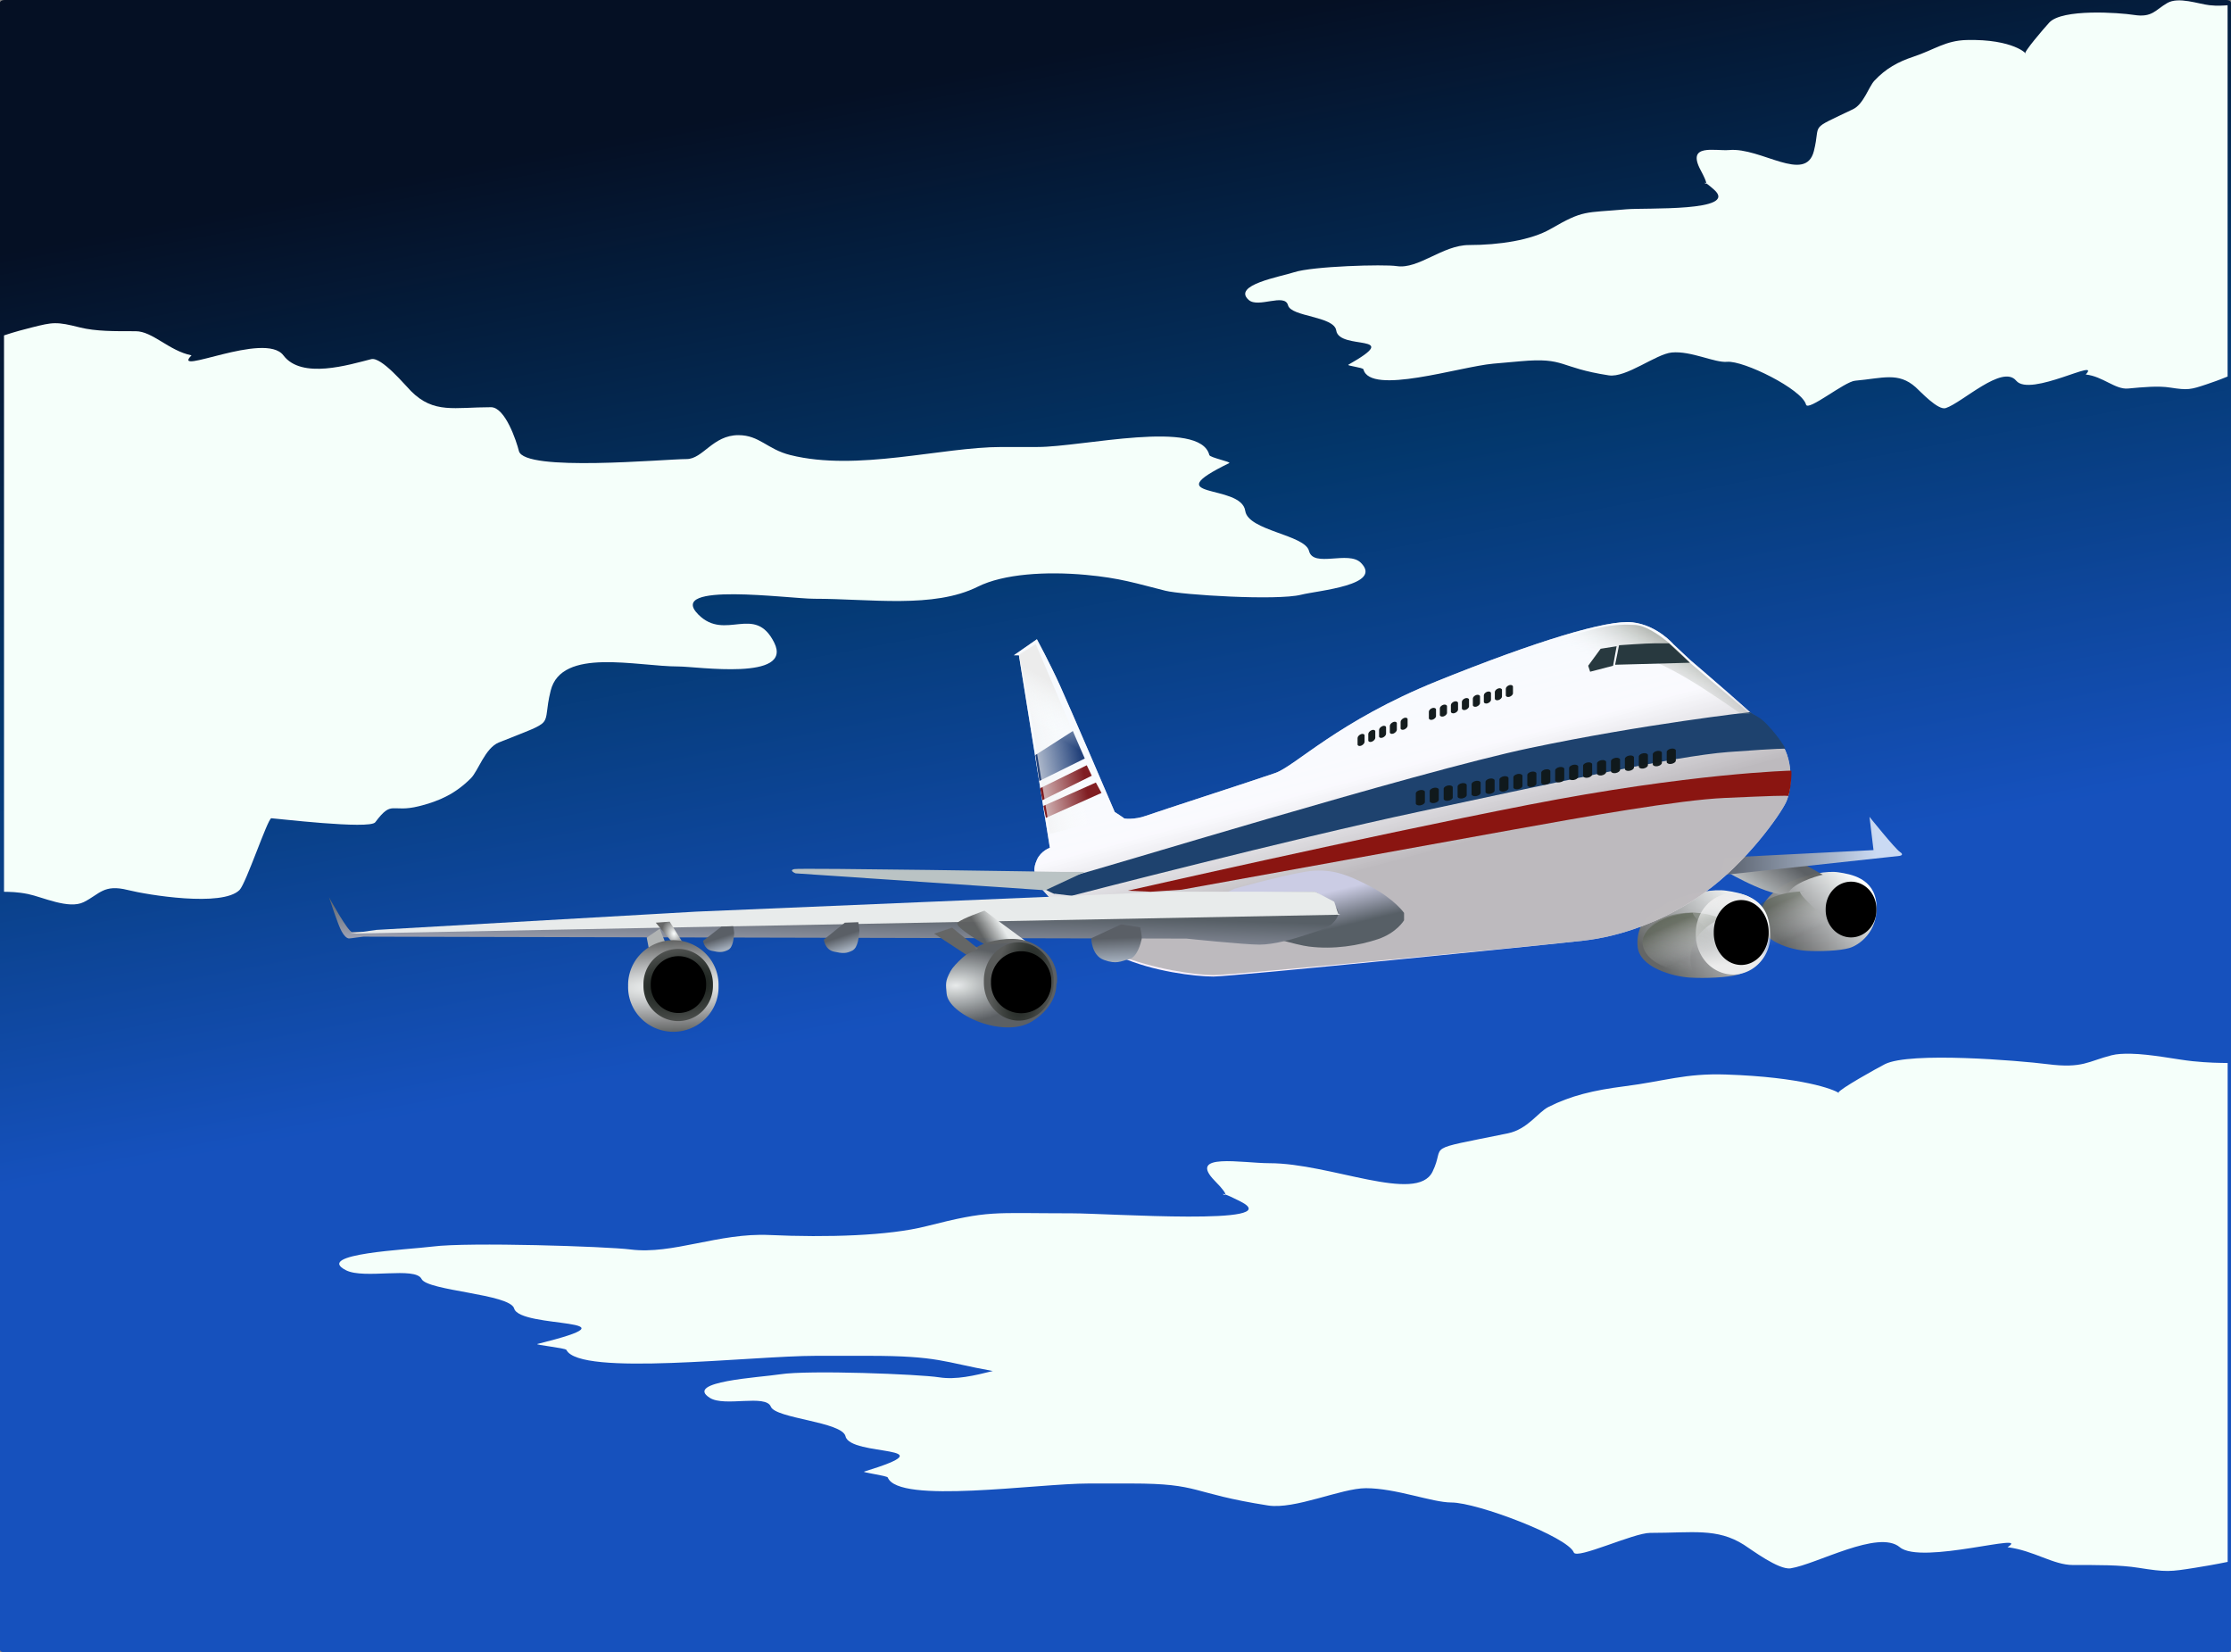 <?xml version="1.0" encoding="UTF-8"?>
<svg version="1.0" viewBox="0 0 399.29 295.71" xmlns="http://www.w3.org/2000/svg" xmlns:xlink="http://www.w3.org/1999/xlink">
<rect x="0" y="0" width="399.29" height="295.71" fill="#808080" stroke="none"/>
<defs>
<linearGradient id="d">
<stop stop-color="#fcffff" stop-opacity="0" offset="0"/>
<stop stop-color="#ececec" stop-opacity=".996" offset="1"/>
</linearGradient>
<linearGradient id="e">
<stop stop-color="#f4f7f7" stop-opacity="0" offset="0"/>
<stop stop-color="#464e3b" stop-opacity=".558" offset="1"/>
</linearGradient>
<linearGradient id="g">
<stop stop-color="#08100a" offset="0"/>
<stop stop-color="#595b5a" offset="1"/>
</linearGradient>
<linearGradient id="b">
<stop stop-color="#e8ebeb" offset="0"/>
<stop stop-color="#5f6161" stop-opacity=".961" offset="1"/>
</linearGradient>
<linearGradient id="a">
<stop stop-color="#fcffff" offset="0"/>
<stop stop-color="#656666" stop-opacity=".993" offset="1"/>
</linearGradient>
<linearGradient id="h">
<stop stop-color="#cbcce4" offset="0"/>
<stop stop-color="#575f66" offset="1"/>
</linearGradient>
<linearGradient id="c">
<stop stop-color="#a3aebc" offset="0"/>
<stop stop-color="#5a5f66" offset="1"/>
</linearGradient>
<linearGradient id="ac" x1="593.04" x2="587.68" y1="312.49" y2="314.54" gradientUnits="userSpaceOnUse" xlink:href="#a"/>
<linearGradient id="ab" x1="593.04" x2="589.64" y1="311.86" y2="313.92" gradientUnits="userSpaceOnUse" xlink:href="#b"/>
<radialGradient id="m" cx="598.05" cy="319.25" r="6.027" gradientTransform="matrix(.884 .181 -.475 1.805 219.92 -363.97)" gradientUnits="userSpaceOnUse" xlink:href="#g"/>
<radialGradient id="l" cx="585.39" cy="325.14" r="10.44" gradientTransform="matrix(1.291 -.052 .026 .635 -179.42 146.46)" gradientUnits="userSpaceOnUse" xlink:href="#b"/>
<radialGradient id="k" cx="598.05" cy="319.25" r="6.027" gradientTransform="matrix(-2.392 .348 -.212 -1.129 2094.7 472.69)" gradientUnits="userSpaceOnUse" xlink:href="#g"/>
<radialGradient id="j" cx="595.85" cy="320.26" r="6.027" gradientTransform="matrix(-.035 -.975 4.566 -.156 -845.43 951.21)" gradientUnits="userSpaceOnUse" xlink:href="#a"/>
<radialGradient id="i" cx="534.46" cy="312.99" r="3.089" gradientTransform="matrix(-.694 .116 -.15 -.901 952.19 533.2)" gradientUnits="userSpaceOnUse" xlink:href="#a"/>
<linearGradient id="p" x1="565.18" x2="564.34" y1="316.15" y2="313.68" gradientUnits="userSpaceOnUse" xlink:href="#c"/>
<linearGradient id="o" x1="565.18" x2="564.34" y1="316.15" y2="313.68" gradientTransform="matrix(.874 0 0 .838 49.322 51.072)" gradientUnits="userSpaceOnUse" xlink:href="#c"/>
<linearGradient id="n" x1="565.27" x2="564.34" y1="317.09" y2="313.68" gradientTransform="matrix(1.421 .254 0 1.131 -188.57 -184.11)" gradientUnits="userSpaceOnUse" xlink:href="#c"/>
<linearGradient id="af" x1="606.79" x2="595.48" y1="279.49" y2="281.57" gradientUnits="userSpaceOnUse" xlink:href="#d"/>
<linearGradient id="ae" x1="603.69" x2="607.73" y1="278.54" y2="271.6" gradientUnits="userSpaceOnUse" xlink:href="#d"/>
<linearGradient id="ad" x1="387.86" x2="418.57" y1="226.24" y2="388.38" gradientTransform="translate(77.857 12.143)" gradientUnits="userSpaceOnUse">
<stop stop-color="#020d22" offset="0"/>
<stop stop-color="#00366d" offset=".5"/>
<stop stop-color="#1350bf" offset="1"/>
</linearGradient>
<linearGradient id="aa" x1="722.86" x2="708.04" y1="302.57" y2="315.88" gradientTransform="matrix(.882 0 0 .903 105.08 26.205)" gradientUnits="userSpaceOnUse" xlink:href="#a"/>
<linearGradient id="z" x1="731.35" x2="737.92" y1="312.51" y2="303.26" gradientUnits="userSpaceOnUse" xlink:href="#b"/>
<linearGradient id="y" x1="714.7" x2="712.02" y1="318.02" y2="311.95" gradientTransform="translate(19.193 -3.788)" gradientUnits="userSpaceOnUse" xlink:href="#e"/>
<linearGradient id="x" x1="722.86" x2="708.04" y1="302.57" y2="315.88" gradientUnits="userSpaceOnUse" xlink:href="#a"/>
<linearGradient id="w" x1="749.55" x2="724.55" y1="299.09" y2="299.81" gradientTransform="matrix(1 -.044 0 1 0 32.416)" gradientUnits="userSpaceOnUse">
<stop stop-color="#cadaf3" offset="0"/>
<stop stop-color="#636b78" offset="1"/>
</linearGradient>
<linearGradient id="v" x1="714.82" x2="715.36" y1="309.45" y2="319.09" gradientTransform="matrix(1 0 0 -1 -5e-5 629.44)" gradientUnits="userSpaceOnUse" xlink:href="#e"/>
<linearGradient id="u" x1="714.7" x2="712.02" y1="318.02" y2="311.95" gradientUnits="userSpaceOnUse" xlink:href="#e"/>
<radialGradient id="f" cx="721.68" cy="310.81" r="7.411" gradientTransform="matrix(-2.58 .384 -.16 -.826 2637.3 291.41)" gradientUnits="userSpaceOnUse" xlink:href="#d"/>
<linearGradient id="t" x1="685.71" x2="693.93" y1="261.22" y2="292.02" gradientUnits="userSpaceOnUse">
<stop stop-color="#f6ffff" stop-opacity=".654" offset="0"/>
<stop stop-color="#faffff" stop-opacity=".605" offset=".5"/>
<stop stop-color="#a1a1a1" stop-opacity=".673" offset="1"/>
</linearGradient>
<linearGradient id="s" x1="705.21" x2="711.53" y1="268.19" y2="257.76" gradientUnits="userSpaceOnUse">
<stop stop-color="#f4f7f7" stop-opacity="0" offset="0"/>
<stop stop-color="#464e3b" stop-opacity=".558" offset="1"/>
</linearGradient>
<linearGradient id="r" x1="654.64" x2="656.07" y1="305.17" y2="311.24" gradientTransform="matrix(1.048 0 0 1.055 -30.409 -17.239)" gradientUnits="userSpaceOnUse" xlink:href="#h"/>
<linearGradient id="q" x1="610.18" x2="610.54" y1="322.67" y2="310.26" gradientUnits="userSpaceOnUse" xlink:href="#h"/>
</defs>
<g transform="translate(-425.71 -200.52)">
<rect x="425.71" y="200.52" width="399.29" height="295.71" rx=".805" ry=".457" fill="url(#ad)" opacity=".976"/>
<path d="m562.32 311.77" fill="none"/>
<g transform="translate(12 54.399)">
<path d="m728.75 311.1c0.16 3.55 5.68 5.01 8.2 5.17s5.98 0 7.72-0.49c1.73-0.48 5.2-2.9 4.88-7.74-0.31-4.84-4.72-5.49-6.77-5.81s-5.36 0.32-8.2 1.45c-2.83 1.13-5.04 3.39-5.51 4.84-0.47 1.46-0.32 2.75-0.32 2.58z" fill="url(#aa)" fill-rule="evenodd"/>
<path d="m735.9 300.38 4.04 2.28s-4.55 1.01-6.06 3.03c-1.52 2.02-11.12-3.54-11.12-3.54l5.31-1.26 7.83-0.51z" fill="url(#z)" fill-rule="evenodd"/>
<path d="m736.52 305.65c-4.83 0-9.64 2.37-9.64 5.28s3.92 5.28 8.75 5.28c1.99 0 3.81-0.42 5.28-1.09-3.24-1.34-0.29-0.8-0.29-3.91 0-0.81-5.02-4.82-4.74-5.56h0.64z" fill="url(#y)" opacity=".703"/>
<path d="m706.79 315.34c0.17 3.93 6.42 5.54 9.28 5.72s6.79 0 8.75-0.54c1.97-0.53 5.89-3.21 5.54-8.57-0.36-5.36-5.36-6.07-7.68-6.43-2.32-0.35-6.07 0.36-9.29 1.61-3.21 1.25-5.71 3.75-6.25 5.36-0.53 1.6-0.35 3.03-0.35 2.85z" fill="url(#x)" fill-rule="evenodd"/>
<path d="m721.61 302.76 32.05-3.47s0.98-0.13 0.09-0.71c-0.89-0.59-5.45-6.28-5.45-6.28l0.72 5.95-26.7 1.35-0.71 3.16z" fill="url(#w)" fill-rule="evenodd"/>
<path d="m716.44 320c-4.83 0-8.75-2.37-8.75-5.28s3.92-5.28 8.75-5.28c1.99 0 3.81 0.42 5.28 1.09-3.25 1.34-5.47 4.02-5.47 7.13 0 0.8 0.16 1.6 0.44 2.34h-0.25z" fill="url(#v)" opacity=".703"/>
<path d="m717.33 309.44c-4.83 0-9.64 2.37-9.64 5.28s3.92 5.28 8.75 5.28c1.99 0 3.81-0.42 5.28-1.09-3.25-1.34-0.29-0.81-0.29-3.91 0-0.81-5.02-4.83-4.74-5.56h0.64z" fill="url(#u)" opacity=".703"/>
<path transform="matrix(.902 0 0 .967 69.705 10.972)" d="m732.68 312.58a7.411 7.411 0 1 1-14.82 0 7.411 7.411 0 1 1 14.82 0z" fill="url(#f)" stroke-opacity="0"/>
<path transform="matrix(.663 0 0 .771 244.49 72)" d="m732.68 312.58a7.411 7.411 0 1 1-14.82 0 7.411 7.411 0 1 1 14.82 0z" stroke-opacity="0"/>
<path transform="matrix(.834 0 0 .83 138.83 49.539)" d="m732.68 312.58a7.411 7.411 0 1 1-14.82 0 7.411 7.411 0 1 1 14.82 0z" fill="url(#f)" stroke-opacity="0"/>
<path transform="matrix(.613 0 0 .662 300.41 101.96)" d="m732.68 312.58a7.411 7.411 0 1 1-14.82 0 7.411 7.411 0 1 1 14.82 0z" stroke-opacity="0"/>
<path d="m614.82 292.49-1.61-1.07s-8.03-18.75-9.82-22.68c-1.78-3.93-4.1-8.22-4.1-8.22l-4.11 2.86h0.89l5.54 34.46s-1.61 0.54-2.32 2.15c-0.72 1.6-0.36 2.32-0.36 2.32l0.89 2.5s8.39 9.82 14.29 12.5c5.89 2.68 13.57 3.57 16.78 3.57 3.22 0 60-5.71 66.25-6.43 6.25-0.71 14.11-3.21 21.61-8.57s13.57-13.93 14.64-16.25 1.43-8.04-1.43-11.25c-2.85-3.21-15.71-14.11-15.71-14.11l-3.04-2.85s-2.85-3.4-7.32-3.93c-4.46-0.54-17.32 3.39-35 10.53-17.68 7.15-25.35 15.18-28.93 16.43-3.57 1.25-21.25 6.97-23.21 7.68s-4.11 0.54-3.93 0.36z" fill="#fff5ff" fill-opacity=".974" fill-rule="evenodd"/>
<path d="m614.82 292.49-1.61-1.07s-8.03-18.75-9.82-22.68c-1.78-3.93-4.1-8.22-4.1-8.22l-4.11 2.86h0.89l5.54 34.46s-1.61 0.54-2.32 2.15c-0.72 1.6-0.36 2.32-0.36 2.32l0.89 2.5s8.33 9.71 14.29 12.25c5.59 2.38 13.56 3.56 16.78 3.57s60-5.46 66.25-6.18c6.25-0.71 14.11-3.21 21.61-8.57s13.57-13.93 14.64-16.25 1.43-8.04-1.43-11.25c-2.85-3.21-15.71-14.11-15.71-14.11l-3.04-2.85s-2.85-3.4-7.32-3.93c-4.46-0.54-17.32 3.39-35 10.53-17.68 7.15-25.35 15.18-28.93 16.43-3.57 1.25-21.25 6.97-23.21 7.68s-4.11 0.54-3.93 0.36z" fill="url(#t)" fill-rule="evenodd"/>
<path d="m602.5 306.06 3.04 0.36s39.28-10.18 61.96-15c22.68-4.83 45.89-10 55.54-10.72 9.64-0.71 10.09-0.59 10.09-0.59 0.57 0.2-2.88-4.62-4.74-5.66-1.47-0.82-1.43-0.89-1.43-0.89s-19.1 2.14-39.46 6.43c-20.36 4.28-78.39 22.14-81.07 22.68-2.68 0.53-6.43 0.71-6.43 0.71l-0.89 0.36s0.35 0.89 1.07 1.25c0.71 0.35 2.32 1.25 2.32 1.07z" fill="#1e426e" fill-rule="evenodd"/>
<path d="m726.93 273.87-10.86-9.22s-5.81-6.44-9.72-6.69c-3.92-0.25-7.32 0.4-14.02 2.92-6.69 2.53-24.62 8.44-28.53 10.84-3.92 2.4-4.93 3.41-4.93 3.41s28.79-10.48 35.61-11.24c6.82-0.75 7.07-1.59 11.11-0.75 6.32 1.3 14.54 7.2 19.7 10.73h1.64z" fill="url(#s)" fill-rule="evenodd"/>
<path d="m614.82 292.49-1.61-1.07s-8.03-18.75-9.82-22.68c-1.78-3.93-4.1-8.22-4.1-8.22l-4.11 2.86h0.89l5.54 34.46s-1.61 0.54-2.32 2.15c-0.72 1.6-0.36 2.32-0.36 2.32l0.89 2.5s8.39 9.82 14.29 12.5c5.89 2.68 13.57 3.57 16.78 3.57 3.22 0 60-5.71 66.25-6.43 6.25-0.71 14.11-3.21 21.61-8.57s13.57-13.93 14.64-16.25 1.43-8.04-1.43-11.25c-2.85-3.21-15.71-14.11-15.71-14.11l-3.04-2.85s-2.85-3.4-7.32-3.93c-4.46-0.54-17.32 3.39-35 10.53-17.68 7.15-25.35 15.18-28.93 16.43-3.57 1.25-21.25 6.97-23.21 7.68s-4.11 0.54-3.93 0.36z" fill="none"/>
<path d="m733.66 288.6c0.43 0 0.84-4.57 0.61-4.57 0 0-17.84 0.42-47.13 6.14-29.28 5.71-71.6 15.35-71.6 15.35l4.1 0.18 5.54-0.36s46.25-8.39 59.11-10.71c12.85-2.32 30-5.36 38.03-5.71 8.04-0.36 11.69-0.5 11.34-0.32z" fill="#8a1511" fill-rule="evenodd"/>
<path d="m665 309.49s-1.69-2.45-5.99-4.71c-4.31-2.26-7.3-3.39-11.8-2.64-4.49 0.76-12.54 3.02-12.54 3.02l-8.24 3.95s17.04 5.84 21.53 6.4c4.49 0.57 8.99-0.19 12.36-1.32s4.68-3.38 4.68-3.38v-1.32z" fill="url(#r)" fill-rule="evenodd"/>
<path d="m648.75 305.7-24.64 0.36s-127.32 6.07-136.07 6.61c-5.82 0.35-9.85 0.09-11.3 0.24-0.72 0.07-4.15-6.23-4.15-6.23 0.02 0.05 1.63 5.02 2.26 6.11 0.41 0.74 0.87 1.24 1.31 1.27 0.23 0.02 2.34-0.32 2.59-0.32 1.96 0 147.32 0.35 147.32 0.35s10.36 1.08 13.04 1.08 6.25-1.08 7.32-1.43c1.07-0.36 4.82-1.43 5.71-2.32 0.9-0.9 1.97-2.15-0.18-3.75-2.14-1.61-3.03-2.15-3.21-1.97z" fill="url(#q)" fill-rule="evenodd"/>
<path d="m653.57 309.81-177.32 3.39 4.83-0.67 57.29-3.27 84.49-3.56h26.25l3.39 1.79 0.71 2.14 0.36 0.18z" fill="#e8ebeb" fill-rule="evenodd"/>
<path d="m716.16 264.72-13.39 0.36 0.71-3.49s4.82-0.35 6.52-0.35h2.41l3.75 3.48z" fill="#28393f" fill-rule="evenodd"/>
<path d="m698.3 266.33 4.11-1.07 0.63-3.49-2.86 0.45-2.23 3.04 0.35 1.07z" fill="#28393f" fill-rule="evenodd"/>
<rect transform="matrix(.987 -.163 0 1 0 0)" x="721.39" y="397.81" width="1.646" height="2.737" rx=".818" ry=".457" fill="#10181a" opacity=".976"/>
<rect transform="matrix(.987 -.163 0 1 0 0)" x="718.86" y="397.81" width="1.646" height="2.737" rx=".818" ry=".457" fill="#10181a" opacity=".976"/>
<rect transform="matrix(.987 -.163 0 1 0 0)" x="716.33" y="397.81" width="1.646" height="2.737" rx=".818" ry=".457" fill="#10181a" opacity=".976"/>
<rect transform="matrix(.987 -.163 0 1 0 0)" x="713.8" y="397.81" width="1.646" height="2.737" rx=".818" ry=".457" fill="#10181a" opacity=".976"/>
<rect transform="matrix(.987 -.163 0 1 0 0)" x="711.28" y="397.81" width="1.646" height="2.737" rx=".818" ry=".457" fill="#10181a" opacity=".976"/>
<rect transform="matrix(.987 -.163 0 1 0 0)" x="708.75" y="397.81" width="1.646" height="2.737" rx=".818" ry=".457" fill="#10181a" opacity=".976"/>
<rect transform="matrix(.987 -.163 0 1 0 0)" x="706.22" y="397.81" width="1.646" height="2.737" rx=".818" ry=".457" fill="#10181a" opacity=".976"/>
<rect transform="matrix(.987 -.163 0 1 0 0)" x="703.69" y="397.81" width="1.646" height="2.737" rx=".818" ry=".457" fill="#10181a" opacity=".976"/>
<rect transform="matrix(.987 -.163 0 1 0 0)" x="701.16" y="397.81" width="1.646" height="2.737" rx=".818" ry=".457" fill="#10181a" opacity=".976"/>
<rect transform="matrix(.987 -.163 0 1 0 0)" x="698.64" y="397.81" width="1.646" height="2.737" rx=".818" ry=".457" fill="#10181a" opacity=".976"/>
<rect transform="matrix(.987 -.163 0 1 0 0)" x="696.11" y="397.81" width="1.646" height="2.737" rx=".818" ry=".457" fill="#10181a" opacity=".976"/>
<rect transform="matrix(.987 -.163 0 1 0 0)" x="693.58" y="397.81" width="1.646" height="2.737" rx=".818" ry=".457" fill="#10181a" opacity=".976"/>
<rect transform="matrix(.987 -.163 0 1 0 0)" x="691.05" y="397.81" width="1.646" height="2.737" rx=".818" ry=".457" fill="#10181a" opacity=".976"/>
<rect transform="matrix(.987 -.163 0 1 0 0)" x="688.53" y="397.81" width="1.646" height="2.737" rx=".818" ry=".457" fill="#10181a" opacity=".976"/>
<rect transform="matrix(.987 -.163 0 1 0 0)" x="686" y="397.81" width="1.646" height="2.737" rx=".818" ry=".457" fill="#10181a" opacity=".976"/>
<rect transform="matrix(.987 -.163 0 1 0 0)" x="683.47" y="397.81" width="1.646" height="2.737" rx=".818" ry=".457" fill="#10181a" opacity=".976"/>
<rect transform="matrix(.987 -.163 0 1 0 0)" x="680.94" y="397.81" width="1.646" height="2.737" rx=".818" ry=".457" fill="#10181a" opacity=".976"/>
<rect transform="matrix(.987 -.163 0 1 0 0)" x="678.41" y="397.81" width="1.646" height="2.737" rx=".818" ry=".457" fill="#10181a" opacity=".976"/>
<rect transform="matrix(.987 -.163 0 1 0 0)" x="675.89" y="397.81" width="1.646" height="2.737" rx=".818" ry=".457" fill="#10181a" opacity=".976"/>
<path d="m536.25 315.34-2.68-4.28-2.5 0.18 3.75 4.46 1.43-0.36z" fill="url(#i)" fill-rule="evenodd"/>
<path d="m597.41 314.63-7.5-5.54s-4.11 1.43-4.82 2.15c-0.71 0.71 4.91 3.93 4.91 3.93l7.41-0.54z" fill="url(#ab)" fill-rule="evenodd"/>
<path d="m602.77 322.22s0.31 3.81-4.38 6.7c-5.03 3.09-14.94-1.17-15.26-5-0.14-1.65-0.31-2.17 0.71-4.02 0.69-1.26 3.31-3.63 5.18-4.56 1.96-0.97 5.44-1.55 7.86-0.98 2.37 0.56 4.54 2.25 5.44 4.29 0.8 1.8 0.59 3.64 0.45 3.57z" fill="url(#l)" fill-rule="evenodd"/>
<path d="m588.75 315.88-2.14 1.07-5.72-3.75 3.22-1.07 4.64 3.75z" fill="url(#ac)" fill-rule="evenodd"/>
<path transform="matrix(1.037 0 0 1.177 -21.845 -55.187)" d="m601.87 320.26a6.027 5.804 0 1 1-12.05 0 6.027 5.804 0 1 1 12.05 0z" fill="url(#m)"/>
<path transform="matrix(.896 0 0 .931 62.595 23.734)" d="m601.87 320.26a6.027 5.804 0 1 1-12.05 0 6.027 5.804 0 1 1 12.05 0z"/>
<path d="m530.18 317.67 3.03-1.79-1.42-3.57-2.33 1.61 0.72 3.75z" fill="#b0b3b3" fill-rule="evenodd"/>
<path transform="matrix(1.343 0 0 1.377 -266 -118.43)" d="m601.87 320.26a6.027 5.804 0 1 1-12.05 0 6.027 5.804 0 1 1 12.05 0z" fill="url(#j)"/>
<path transform="matrix(1.032 0 0 1.085 -79.822 -25.09)" d="m601.87 320.26a6.027 5.804 0 1 1-12.05 0 6.027 5.804 0 1 1 12.05 0z" fill="url(#k)"/>
<path transform="matrix(.822 0 0 .854 45.348 48.815)" d="m601.87 320.26a6.027 5.804 0 1 1-12.05 0 6.027 5.804 0 1 1 12.05 0z"/>
<path d="m561.16 314.27s0.18 1.79 1.79 2.15c1.6 0.35 2.23 0.35 3.3-0.18 1.07-0.54 1.16-2.68 1.25-3.22 0.09-0.53-0.18-1.87-0.18-1.87l-2.41 0.09-3.75 3.03z" fill="url(#p)" fill-rule="evenodd"/>
<path d="m539.55 314.48s0.16 1.5 1.56 1.8c1.41 0.3 1.95 0.3 2.89-0.15s1.01-2.25 1.09-2.7-0.15-1.57-0.15-1.57l-2.11 0.08-3.28 2.54z" fill="url(#o)" fill-rule="evenodd"/>
<path d="m609.02 314.02s0 3.08 2.28 3.89c2.29 0.82 2.92 0.22 4.45-0.12 1.52-0.33 2.15-2.98 2.28-3.57 0.12-0.58-0.26-2.16-0.26-2.16l-3.42-0.52-5.33 2.48z" fill="url(#n)" fill-rule="evenodd"/>
<path d="m599.73 285.88 8.13-4.02-2.15-4.91-6.69 4.29 0.71 4.64z" fill="#214079" fill-rule="evenodd"/>
<path d="m599.87 287.17 8.34-4.1 0.9 1.87-8.84 4.38-0.4-2.15z" fill="#801d22" fill-rule="evenodd"/>
<path d="m600.45 290.34 9.39-4.18 1.01 1.86-9.95 4.46-0.45-2.14z" fill="#801d22" fill-rule="evenodd"/>
<path d="m600.79 305.44-44.7-3.03s-1.26-0.51-0.25-0.76 47.73 0.5 47.73 0.5h4.29l-7.07 3.29z" fill="#bac3c4" fill-rule="evenodd"/>
<rect transform="matrix(.959 -.285 0 1 0 0)" x="712.42" y="471.96" width="1.335" height="2.095" rx=".805" ry=".457" fill="#10181a" opacity=".976"/>
<rect transform="matrix(.959 -.285 0 1 0 0)" x="710.37" y="471.96" width="1.335" height="2.095" rx=".805" ry=".457" fill="#10181a" opacity=".976"/>
<rect transform="matrix(.959 -.285 0 1 0 0)" x="708.32" y="471.96" width="1.335" height="2.095" rx=".805" ry=".457" fill="#10181a" opacity=".976"/>
<rect transform="matrix(.959 -.285 0 1 0 0)" x="706.27" y="471.96" width="1.335" height="2.095" rx=".805" ry=".457" fill="#10181a" opacity=".976"/>
<rect transform="matrix(.959 -.285 0 1 0 0)" x="704.22" y="471.96" width="1.335" height="2.095" rx=".805" ry=".457" fill="#10181a" opacity=".976"/>
<rect transform="matrix(.959 -.285 0 1 0 0)" x="702.17" y="471.96" width="1.335" height="2.095" rx=".805" ry=".457" fill="#10181a" opacity=".976"/>
<rect transform="matrix(.959 -.285 0 1 0 0)" x="700.11" y="471.96" width="1.335" height="2.095" rx=".805" ry=".457" fill="#10181a" opacity=".976"/>
<rect transform="matrix(.959 -.285 0 1 0 0)" x="698.06" y="471.96" width="1.335" height="2.095" rx=".805" ry=".457" fill="#10181a" opacity=".976"/>
<rect transform="matrix(.936 -.352 0 1 0 0)" x="709.81" y="524.69" width="1.339" height="2.076" rx=".801" ry=".457" fill="#10181a" opacity=".976"/>
<rect transform="matrix(.936 -.352 0 1 0 0)" x="707.75" y="524.69" width="1.339" height="2.076" rx=".801" ry=".457" fill="#10181a" opacity=".976"/>
<rect transform="matrix(.936 -.352 0 1 0 0)" x="705.69" y="524.69" width="1.339" height="2.076" rx=".801" ry=".457" fill="#10181a" opacity=".976"/>
<rect transform="matrix(.936 -.352 0 1 0 0)" x="703.63" y="524.69" width="1.339" height="2.076" rx=".801" ry=".457" fill="#10181a" opacity=".976"/>
<rect transform="matrix(.936 -.352 0 1 0 0)" x="701.58" y="524.69" width="1.339" height="2.076" rx=".801" ry=".457" fill="#10181a" opacity=".976"/>
<path d="m612.72 292.49c0-0.5-7.07-15.65-7.07-15.65l-6.63-15.09-2.46 2.4 5.11 31.18 11.05-2.84z" fill="url(#af)" fill-rule="evenodd"/>
<path d="m612.72 292.49c0-0.5-7.07-15.65-7.07-15.65l-6.57-15.47-2.96 1.89 5.55 32.07 11.05-2.84z" fill="url(#ae)" fill-rule="evenodd"/>
</g>
<path d="m435.55 258.36c-1.16 0.01-2.28 0.29-4.12 0.75-1.28 0.32-3.12 0.8-5 1.43v99.57c1.03 0.02 2.32 0.01 4.28 0.4 2.61 0.53 7.3 2.79 10 1.44 2.86-1.43 3.55-3.24 7.87-2.16 3.55 0.89 16.93 3.08 20 0 1.16-1.15 5.06-12.84 5.69-12.84 0.56 0 17.6 2.05 18.6 0.72 3.07-4.1 2.82-1.62 7.84-2.88 3.7-0.92 6.54-2.26 9.28-5 1.29-1.28 2.55-5.42 5-6.4 10.77-4.31 7.56-2.39 9.28-9.28 1.95-7.8 15.39-4.32 22.88-4.32 3.33 0 20.58 2.63 17.12-4.28-3.49-6.98-8.72-0.16-13.56-5-5.94-5.93 16.22-2.84 20.72-2.84 10.03 0 21.38 1.79 29.28-2.16 4.61-2.3 12.21-2.76 19.28-2.12 6.26 0.57 9.11 1.55 14.28 2.84 2.99 0.75 19.96 1.81 24.31 0.72 3.09-0.77 14.71-1.7 10.69-5.72-2.24-2.24-8.51 0.96-9.28-2.12-0.72-2.9-10.89-3.61-11.41-7.16-0.71-4.98-16.25-2.03-2.87-8.56 0.43-0.21-3.45-0.98-3.56-1.44-1.63-6.5-22.73-1.44-30.72-1.44h-6.44c-10.76 0-25.84 4.44-37.84 1.44-4.13-1.03-5.51-3.56-9.28-3.56-4.6 0-6.34 4.28-9.29 4.28-3.9 0-29.05 2.36-30-1.44-0.44-1.77-2.45-7.84-5-7.84-6.55 0-10.21 1.22-14.31-2.88-1.1-1.1-5.3-6.17-7.12-5.72-3.97 1-12.46 3.66-15.72-0.68-3.29-4.38-20.31 3.87-16.44 0-4.03-0.81-6.97-4.32-10-4.32-3.75 0-7.1 0.04-10-0.68-2.06-0.52-3.27-0.77-4.44-0.75z" fill="#f5fffa" fill-rule="evenodd"/>
<path d="m807 389.09c-1.25-0.02-2.41 0.03-3.39 0.28-4.17 1.06-5.14 2.39-11.43 1.59-5.16-0.65-24.65-2.27-29.13 0-1.55 0.8-8.07 4.43-8.33 5.1-0.85-0.56-6.36-2.79-20.11-3.25-7.33-0.25-10.97 1.2-18.27 2.12-5.38 0.69-9.53 1.67-13.51 3.69-1.87 0.95-3.71 3.99-7.27 4.72-15.67 3.18-10.97 1.78-13.47 6.87-2.84 5.76-18.29-1.53-29.17-1.53-4.85 0-14.81-1.95-9.79 3.16 1.59 1.61 1.93 2.24 1.89 2.44 0.43 0.15 1.17 0.47 2.71 1.25 8.64 4.38-23.59 2.12-30.14 2.12-14.59 0-14.62-0.6-26.11 2.31-6.7 1.71-17.77 2.04-28.06 1.57-9.1-0.42-17.33 3.55-24.85 2.59-4.36-0.55-29.04-1.34-35.38-0.53-4.48 0.57-21.39 1.28-15.55 4.25 3.27 1.66 12.4-0.72 13.52 1.56 1.05 2.14 15.83 2.66 16.57 5.28 1.05 3.69 23.64 1.52 4.17 6.35-0.62 0.15 5.01 0.72 5.18 1.06 2.37 4.81 33.05 1.06 44.68 1.06h9.4c12.58 0 13.38 1.13 22.24 2.72-3.35 0.83-6.56 1.6-9.6 1.13-3.51-0.56-23.38-1.34-28.49-0.54-3.61 0.57-17.26 1.26-12.55 4.22 2.64 1.66 10-0.71 10.91 1.57 0.84 2.14 12.77 2.68 13.37 5.31 0.84 3.68 19.05 1.48 3.34 6.31-0.5 0.15 4.08 0.72 4.22 1.06 1.91 4.81 26.62 1.07 36 1.07h7.56c12.62 0 10.38 1.72 24.47 3.93 4.84 0.77 13.11-3.09 17.54-3.09 5.39 0 11.85 2.56 15.31 2.56 4.58 0 20.79 6.13 21.9 8.94 0.52 1.31 10.68-3.5 13.66-3.5 7.69 0 11.96-0.91 16.77 2.12 1.3 0.82 6.24 4.56 8.38 4.22 4.66-0.73 15.71-6.99 19.53-3.78 3.85 3.24 23.83-2.86 19.28 0 4.73 0.6 8.18 3.19 11.73 3.19 4.41 0 8.33-0.04 11.73 0.5 2.42 0.38 3.86 0.57 5.23 0.56s2.68-0.22 4.84-0.56c1.51-0.24 3.66-0.6 5.87-1.06v-89.28c-1.5-0.02-3.41-0.03-6.25-0.32-2.85-0.29-7.39-1.27-11.15-1.34zm-161.98 25.19c-0.93-0.33-0.06 0.29 0 0zm109.7-18.19c0.13 0.09 0.21 0.12 0.1 0.09-0.06-0.01-0.11-0.05-0.1-0.09z" fill="#f5fffa" fill-rule="evenodd"/>
<path d="m817.49 270.13c0.88-0.09 1.72-0.36 3.12-0.83 0.97-0.32 2.36-0.81 3.78-1.4v-66.44c-0.78 0.05-1.76 0.15-3.24-0.01-1.97-0.21-5.53-1.57-7.56-0.39-2.17 1.26-2.69 2.64-5.96 2.13-2.69-0.42-12.81-1.13-15.14 1.35-0.87 0.93-4.75 5.46-4.3 5.59 0.42 0.13-2.1-2.65-10.5-2.45-3.81 0.1-5.71 1.71-9.51 2.98-2.8 0.93-4.95 2.11-7.02 4.32-0.97 1.04-1.93 4.18-3.78 5.07-8.16 3.92-5.72 2.28-7.03 7.49-1.47 5.89-9.5-0.68-15.16-0.17-2.53 0.22-7.72-1.25-5.1 3.62 2.64 4.93-1.26 0.23 2.4 3.48 4.49 3.98-12.27 3.2-15.68 3.5-7.59 0.68-7.61 0.07-13.58 3.52-3.49 2.02-9.24 2.88-14.59 2.88-4.74 0-9.04 4.37-12.95 3.77-2.27-0.35-15.1 0.01-18.4 1.11-2.33 0.78-11.13 2.26-8.09 4.95 1.7 1.51 6.44-1.28 7.03 0.94 0.54 2.1 8.24 1.93 8.63 4.52 0.54 3.64 12.3 0.4 2.17 6.13-0.32 0.19 2.61 0.49 2.7 0.83 1.23 4.69 17.2-0.48 23.24-1.02 1.62-0.14 3.25-0.29 4.87-0.43 8.14-0.73 6.7 1.12 15.78 2.52 3.13 0.49 8.46-3.83 11.31-4.09 3.48-0.31 7.65 1.87 9.88 1.67 2.95-0.27 13.41 4.91 14.13 7.65 0.34 1.29 6.86-4.1 8.79-4.27 4.95-0.44 7.72-1.6 10.83 1.16 0.83 0.74 4.01 4.2 5.39 3.74 3-1 10.14-7.89 12.61-4.9 2.48 3.01 15.37-4.24 12.44-1.11 3.04 0.32 5.27 2.71 7.56 2.51 2.84-0.26 5.38-0.51 7.57-0.17 1.56 0.24 2.47 0.34 3.36 0.25z" fill="#f5fffa" fill-rule="evenodd"/>
</g>
</svg>
